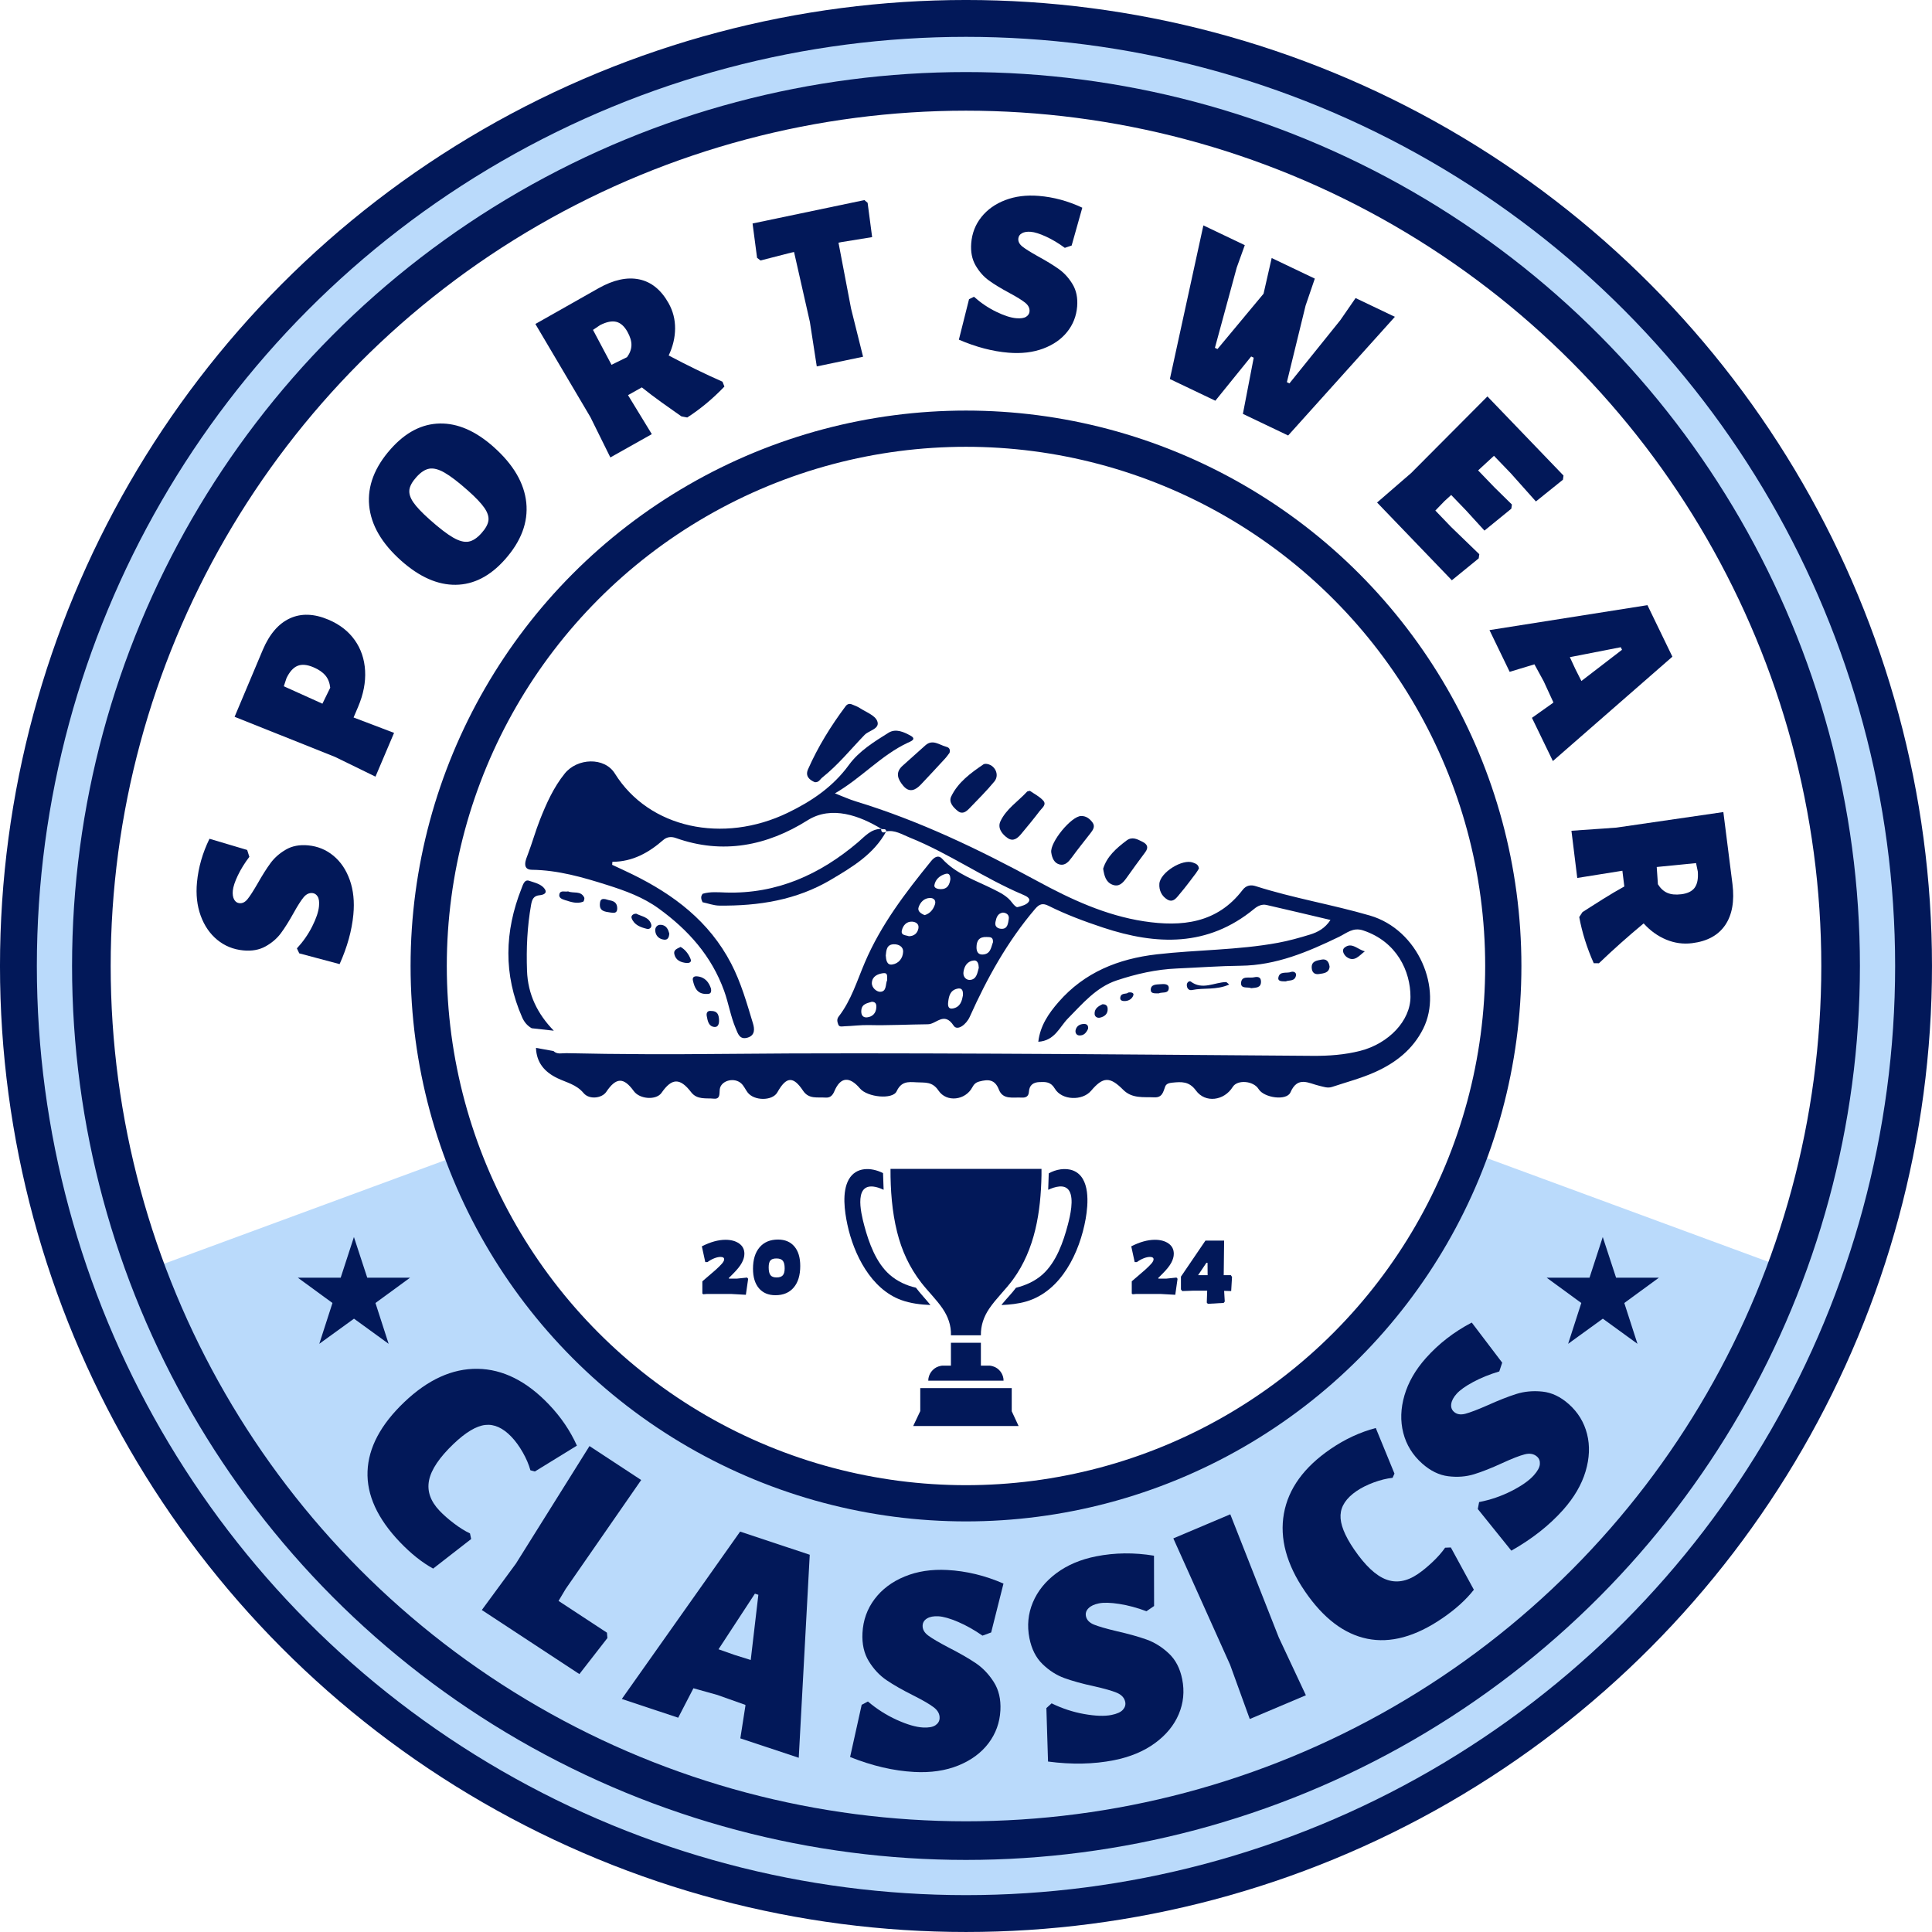 <svg viewBox="0 0 995.91 995.91" xmlns="http://www.w3.org/2000/svg" id="Layer_1"><defs><style>.cls-1{stroke:#badafb;stroke-width:20.69px;}.cls-1,.cls-2,.cls-3{fill:none;stroke-miterlimit:10;}.cls-4{fill:#021859;}.cls-5{fill:#badafb;}.cls-2{stroke-width:18.67px;}.cls-2,.cls-3{stroke:#021859;}.cls-3{stroke-width:19.91px;}</style></defs><g id="Trainer"><path d="M285.29,541.78c1.94,1.9,4.41,1.06,6.6,1.11,27.05.61,54.09.65,81.14.38,46.49-.46,92.99-.3,139.48-.12,54.73.22,109.46.75,164.2,1.12,8.27.06,16.49-.53,24.53-2.59,14.6-3.76,25.81-15.51,25.83-27.81.02-13.18-6.99-28.46-24.35-34.24-5.3-1.77-8.42,1.33-12.56,3.33-16,7.72-32.29,14.66-50.6,14.86-10.98.12-21.95.95-32.93,1.42-10.65.45-20.97,2.8-30.99,6.14-10.58,3.52-17.58,11.97-25.14,19.62-4.36,4.42-6.72,11.47-15.28,12.01.99-8.37,5.4-14.7,10.47-20.51,13.35-15.3,30.78-22.28,50.61-24.56,20.78-2.38,41.8-2.14,62.43-5.94,5.59-1.03,11.12-2.57,16.56-4.25,4-1.23,7.72-3.21,10.55-7.53-11.31-2.66-22.11-5.25-32.94-7.72-2.4-.55-4.53.46-6.42,2.02-23.89,19.68-50.35,18.75-77.82,9.65-9.62-3.19-19.11-6.72-28.19-11.26-2.94-1.47-4.69-.96-6.87,1.6-14.26,16.72-24.76,35.68-33.69,55.6-1.81,4.05-6.43,7.5-8.32,4.6-4.89-7.48-8.93-.76-13.21-.72-10.14.09-20.29.66-30.41.42-4.26-.1-8.39.48-12.59.61-1.22.04-2.76.57-3.29-.96-.44-1.27-.9-2.6.27-4.1,6.41-8.28,9.41-18.34,13.42-27.75,8.32-19.54,20.96-36.04,34.15-52.28,1.69-2.08,3.73-3.45,5.81-1.17,7.25,7.91,17.27,11.05,26.41,15.66,3.6,1.81,7.11,3.52,9.57,6.89.72.98,2.08,2.48,2.79,2.3,2.11-.52,4.87-1.26,5.81-2.85,1.06-1.78-1.31-2.85-3.15-3.63-20.12-8.54-38.1-21.31-58.41-29.46-3.8-1.53-7.46-3.93-11.9-3.12l.03.1c-.16-1.88-1.83-.9-2.71-1.43l.16.06c-10.92-6.65-25.59-12.27-38.06-4.43-20.83,13.11-43.71,17.76-67.89,9.13-2.48-.88-4.69-.55-6.53,1.05-7.47,6.51-15.75,11.18-26.19,11.22-.04.52-.08,1.03-.12,1.55,3.47,1.63,6.96,3.2,10.4,4.89,21.36,10.47,39.63,24.23,50.93,45.98,5.12,9.85,8.07,20.38,11.25,30.86.81,2.67,1.23,6.15-2.75,7.35-4.14,1.25-5.01-2.11-6.13-4.76-2.65-6.22-3.67-12.94-5.97-19.32-6.51-18.06-18.51-31.42-33.7-42.45-8.04-5.84-17.11-9.14-26.5-12.12-12.73-4.03-25.36-7.69-38.92-7.87-5.46-.07-2.97-5.61-2.1-7.87,2.26-5.9,3.93-11.99,6.24-17.85,3.34-8.45,7.04-16.74,12.82-23.91,6.47-8.01,20.46-8.61,25.82,0,17.59,28.27,55.77,36.37,89.14,20.24,12.33-5.96,23.28-13.35,31.53-24.68,5.21-7.15,12.92-11.89,20.37-16.55,3.83-2.4,8.07-.34,11.43,1.51,3.34,1.84-.19,3.02-1.43,3.6-13.76,6.44-23.76,18.09-37.59,26.12,4.26,1.65,7.43,3.12,10.74,4.12,32.88,10.03,63.6,24.79,93.75,41.17,17.14,9.32,35.12,17.65,54.77,20.65,19.47,2.97,37.73,1.09,50.88-16.15,1.92-2.51,4.35-2.74,6.77-1.96,19.33,6.19,39.38,9.47,58.86,15.15,25.03,7.3,37.67,37.9,27.48,58.31-5.4,10.81-14.32,17.67-24.89,22.41-7.09,3.17-14.71,5.17-22.12,7.63-2.3.76-4.42-.11-6.72-.64-5.21-1.19-10.96-5.21-14.71,3.43-1.95,4.51-13.64,2.85-16.41-1.68-2.63-4.3-10.94-5-13.34-1.12-4.42,7.13-14.13,8.49-18.97,1.85-3.51-4.81-7.48-4.53-12.14-4.05-1.55.16-3.14.48-3.7,1.99-1.03,2.79-1.5,5.77-5.6,5.58-5.64-.25-11.46.74-16.09-3.92-6.88-6.91-10.36-6.73-16.52.54-4.47,5.28-15.09,4.97-18.68-1.1-2.13-3.6-4.74-3.51-7.96-3.39-3.29.13-5.19,1.68-5.4,4.96-.16,2.58-1.72,3.17-3.84,3.04-4.28-.26-9.56,1.26-11.63-4.09-2.08-5.38-5.54-5.4-10.08-4.21-1.85.49-2.82,1.45-3.67,3.06-3.51,6.59-13.19,7.9-17.4,1.62-3.23-4.82-7.02-3.99-11.38-4.26-4.46-.28-7.81-.44-10.2,4.65-2.06,4.39-15.06,3.05-18.85-1.43-5.46-6.44-10.1-6.03-13.23,1.37-.98,2.31-2.23,3.47-4.66,3.29-4.07-.31-8.51.92-11.47-3.52-5.11-7.66-8.66-7.38-13.26.81-2.52,4.5-12.01,4.52-15.38,0-1.13-1.52-1.91-3.39-3.28-4.62-3.43-3.08-9.51-1.67-10.84,2.16-.73,2.1.67,6.12-3.24,5.73-3.98-.4-8.62.69-11.71-3.34-5.74-7.48-9.95-7.36-15.27.34-2.68,3.87-11.21,3.34-14.28-.89-5.26-7.26-9.11-7.15-14.23.42-2.17,3.21-8.68,4.16-11.68.57-3.73-4.47-8.88-5.43-13.52-7.68-6.6-3.19-10.73-8-11-15.6,2.99.54,5.98,1.08,8.97,1.62ZM456.6,492.58c.15,2.33.59,4.96,3.22,4.62,3.37-.44,5.57-3.16,5.72-6.53.13-2.77-2.35-3.98-4.81-3.92-3.76.1-3.85,3.18-4.14,5.82ZM457.31,505.27c-.15-1.76.66-4.02-2.19-3.6-2.82.42-5.46,1.65-5.69,4.87-.19,2.69,2.56,4.73,4.24,4.71,3.52-.05,2.67-3.91,3.64-5.99ZM504.55,498.91c-.06-1.93-.56-3.98-2.53-3.81-3.33.29-4.98,2.92-5.38,6.01-.32,2.53,1.55,4.34,3.73,3.99,3.15-.5,3.46-3.73,4.17-6.19ZM496.37,513.08c.19-2.88-.74-3.93-2.91-3.43-3.7.84-4.35,3.87-4.7,6.97-.19,1.71-.03,3.71,2.44,3.23,4.02-.78,4.69-4.17,5.18-6.77ZM511.86,485.7c.19-2.89-1.65-2.62-3.31-2.69-3.77-.17-5.18,1.89-5.18,5.35,0,2.16.83,3.79,3.19,3.68,4.16-.19,4.3-3.81,5.3-6.34ZM489.92,453.12c-.08-1.65-.47-3.21-2.48-2.65-2.95.81-5.26,2.81-5.78,5.81-.28,1.59,1.87,2.05,3.31,2.06,3.46.03,4.53-2.34,4.95-5.21ZM468.52,482.61c2.72-.06,4.39-1.53,4.89-3.97.5-2.43-1.43-3.47-3.31-3.55-2.87-.11-4.62,2.01-5.2,4.48-.64,2.74,2.09,2.42,3.62,3.04ZM476.65,471.73c2.77-.82,4.43-2.89,5.29-5.49.66-1.97-.48-3.37-2.5-3.35-3.09.04-5.05,2.2-5.92,4.79-.68,2,1.14,3.26,3.13,4.05ZM449.43,516.38c-2.31.78-5.1,1.01-5.43,4.32-.22,2.2.57,4,3.01,3.72,2.76-.32,4.52-2.1,4.72-5.05.11-1.62-.25-2.94-2.31-2.98ZM517.02,470.42c-2.76.36-3.42,2.59-3.89,4.88-.54,2.65,1.57,3.5,3.32,3.49,3.04-.02,3.17-2.91,3.54-5.04.32-1.87-.8-3.15-2.97-3.33Z" class="cls-4"></path><path d="M456.85,428.53c-6.44,11.84-17.53,18.42-28.56,24.96-17.73,10.51-37.28,13.55-57.51,13.33-2.88-.03-5.75-1.13-8.62-1.74-.72-1.47-1.17-2.94.09-4.37,3.92-1.17,7.91-.75,11.92-.63,26.23.79,48.45-9.26,68.03-25.85,3.73-3.17,6.73-6.97,12.14-6.95,0,0-.16-.06-.16-.06.05,2.09,1.12,2.25,2.71,1.43l-.03-.1Z" class="cls-4"></path><path d="M274.1,530.05c-2.29-1.29-3.87-3.2-4.92-5.58-9.73-22.12-9.13-44.3-.34-66.51.76-1.91,1.48-4.79,3.97-3.92,2.85.99,6.38,1.66,8.09,4.39,1.32,2.1-.97,2.88-2.64,3.03-3.15.27-3.97,2.01-4.49,4.93-2.01,11.27-2.5,22.57-2.1,33.98.42,12.25,5.42,22.32,13.81,30.94-3.79-.42-7.59-.85-11.38-1.27Z" class="cls-4"></path><path d="M420.01,403.2c-2.74-1.14-5.03-3.13-3.5-6.61,5.12-11.63,11.78-22.37,19.38-32.54.89-1.19,2-1.47,3.32-.92,1.36.57,2.79,1.06,4.01,1.86,3.16,2.08,7.75,3.69,8.95,6.64,1.67,4.1-4.2,4.82-6.51,7.21-7.16,7.44-13.69,15.53-21.83,21.99-1.11.88-1.66,2.55-3.82,2.38Z" class="cls-4"></path><path d="M489.5,388.02c-.58.76-1.39,1.98-2.38,3.05-4.12,4.48-8.26,8.95-12.45,13.37-2.81,2.96-5.96,4.34-9.08.6-2.74-3.28-4.34-6.83-.19-10.43,3.95-3.44,7.76-7.05,11.71-10.48,3.66-3.18,7.04-.17,10.47.75,1.18.31,2.47.89,1.92,3.14Z" class="cls-4"></path><path d="M508.19,393.73c4.54.29,7.3,5.56,4.39,9.11-3.98,4.85-8.48,9.27-12.83,13.81-1.64,1.71-3.61,3.32-6,1.43-2.35-1.86-4.83-4.57-3.44-7.47,3.53-7.39,10.07-12.12,16.67-16.62.32-.22.8-.18,1.21-.26Z" class="cls-4"></path><path d="M530.91,407.67c2.21,1.56,4.95,2.91,6.85,5.01,1.9,2.1-.65,3.82-1.81,5.36-3.04,4.02-6.26,7.9-9.49,11.78-1.83,2.2-4.06,4.19-7,2.21-2.92-1.97-5.34-5.19-3.79-8.58,2.92-6.41,9.1-10.29,13.76-15.36.23-.25.77-.23,1.48-.42Z" class="cls-4"></path><path d="M568.66,447.79c1.92-6.28,6.79-10.53,12.02-14.49,2.94-2.23,5.57-.71,8.22.61,2.57,1.28,3.31,2.95,1.37,5.5-3.3,4.35-6.46,8.82-9.65,13.26-1.82,2.52-3.88,4.75-7.31,3.32-3.33-1.39-4.07-4.56-4.65-8.19Z" class="cls-4"></path><path d="M557.3,420.64c2.58-.06,4.4,1.39,5.82,3.26,1.61,2.12.28,3.94-1.04,5.65-3.21,4.14-6.52,8.22-9.6,12.46-1.58,2.18-3.39,4.21-6.07,3.66-2.97-.61-4.09-3.37-4.51-6.22-.76-5.22,10.33-18.74,15.4-18.82Z" class="cls-4"></path><path d="M618.01,447.73c-.44.69-.92,1.6-1.54,2.41-2.68,3.51-5.27,7.09-8.14,10.43-1.68,1.95-3.46,5.04-6.67,3.08-2.78-1.7-4.28-4.7-4.03-8.09.43-5.83,11.93-12.99,17.32-10.91,1.35.52,2.84.91,3.07,3.07Z" class="cls-4"></path><path d="M633.65,507.5c-6.75,3.01-13.16,1.57-19.19,2.84-1.63.34-2.71-.88-2.68-2.67.02-1.33,1.37-2.2,2.01-1.71,6.07,4.59,12.16.4,18.22.28.3,0,.62.46,1.63,1.26Z" class="cls-4"></path><path d="M292.85,459.5c2.69,1.16,6.53-.53,8.3,3.15.26.54-.14,2.01-.57,2.17-3.12,1.19-6.11.18-9.14-.77-1.75-.55-3.59-1.2-3.08-3.18.55-2.13,2.85-.99,4.48-1.37Z" class="cls-4"></path><path d="M327.99,470.99c2.76,1.46,6.62,1.7,7.71,5.56.4,1.42-.78,2.61-2.21,2.26-3.27-.8-6.57-1.98-7.88-5.47-.45-1.19.61-2.37,2.39-2.35Z" class="cls-4"></path><path d="M366.5,509.62c.48,2.77-.99,2.77-2.58,2.75-4.6-.06-5.91-3.26-6.74-6.95-.42-1.88.92-2.25,2.19-2.13,4.13.38,6.12,3.18,7.14,6.34Z" class="cls-4"></path><path d="M313.21,463.82c1.31.52,4.95.24,4.96,4.47,0,2.67-1.89,2.33-3.57,2.08-2.72-.42-5.76-.6-5.35-4.64.16-1.55.45-3.08,3.95-1.92Z" class="cls-4"></path><path d="M350.84,488.13c2.37,1.36,4.14,3.61,5.17,6.3.68,1.78-1.13,2.09-2.26,1.96-2.81-.32-5.36-1.32-6.13-4.47-.54-2.21,1.21-2.83,3.22-3.79Z" class="cls-4"></path><path d="M703.56,490.37c-2.87,2.15-5.39,5.82-9.37,2.95-1.15-.83-2.95-3.36-1.07-4.87,3.72-3,6.82,1.11,10.44,1.93Z" class="cls-4"></path><path d="M644.96,509.38c-1.77-.79-5.45.55-5.21-2.75.28-3.87,4.22-2.29,6.63-2.84,1.68-.38,3.58-.38,3.64,2.11.07,3.44-2.64,3.16-5.05,3.49Z" class="cls-4"></path><path d="M685.38,498.32c-.3,3.22-2.96,3.4-5.43,3.77-2.33.35-3.61-.79-3.78-3.07-.27-3.6,2.61-3.87,5-4.35,2.61-.53,3.85,1.01,4.21,3.64Z" class="cls-4"></path><path d="M662.87,505.86c-2.17.06-4.22-.01-3.92-1.83.61-3.67,4.26-2.13,6.52-2.99,1.27-.49,2.84.26,2.61,1.69-.54,3.35-3.75,2.39-5.21,3.13Z" class="cls-4"></path><path d="M597.32,512.05c-1.88-.04-4.21.34-4.13-1.91.09-2.73,2.77-2.64,4.82-2.79,1.85-.14,4.55-.38,4.47,2.01-.11,3.1-3.51,1.87-5.16,2.7Z" class="cls-4"></path><path d="M568.21,517.69c1.6-.11,2.62.58,2.75,2.05.26,2.81-1.46,4.28-3.94,4.84-1.35.3-2.7-.46-2.77-1.89-.15-2.73,1.89-3.99,3.96-4.99Z" class="cls-4"></path><path d="M366.52,521.13c3.34-.05,3.99,1.96,4.13,4.56.1,1.89-.39,3.84-2.33,3.69-3.08-.23-3.53-3.15-4-5.6-.33-1.75.41-2.86,2.2-2.65Z" class="cls-4"></path><path d="M345,481.17c-.1,2.16-.85,3.42-2.69,3.21-2.59-.3-4.29-1.96-4.54-4.51-.18-1.89,1.08-3.36,3.09-3.14,2.73.3,3.62,2.51,4.13,4.45Z" class="cls-4"></path><path d="M560.89,530.29c-.85,1.95-2.15,3.63-4.59,3.46-1.5-.1-2.15-1.5-1.83-2.81.5-2.09,2.18-3.05,4.24-3.12,1.48-.05,2.38.7,2.18,2.47Z" class="cls-4"></path><path d="M581.63,511.63c1.72-.3,2.96.27,2.6,1.37-.61,1.85-2.28,2.93-4.33,3.03-1.34.07-2.73-.3-2.39-1.99.5-2.48,3.23-1.37,4.12-2.42Z" class="cls-4"></path></g><path d="M754,592.39c-38.42,104.14-138.56,178.4-256.05,178.4s-217-73.81-255.69-177.45l-167.27,61.63c63.76,171.69,229.07,294.03,422.96,294.03s359.81-122.79,423.31-294.98l-167.27-61.63Z" class="cls-5"></path><path d="M602.34,640.99c1.82,1.27,2.73,3.04,2.73,5.32,0,1.46-.44,3-1.31,4.63-.88,1.62-2.35,3.47-4.41,5.54l-2.35,2.35.16.27h4.12l5.19-.54.54.64-1.18,8.24-7.71-.43h-12.31l-1.93.16-.48-.37v-6.31l6.85-5.89c1.46-1.32,2.56-2.41,3.29-3.26.73-.86,1.1-1.59,1.1-2.19,0-.82-.62-1.23-1.87-1.23-.96,0-2.05.24-3.26.72-1.21.48-2.37,1.13-3.48,1.95h-1.12l-1.77-8.13c4.42-2.25,8.49-3.37,12.2-3.37,2.85,0,5.19.63,7.01,1.9Z" class="cls-4"></path><path d="M634.66,665.52l-3.64-.11.32,5.51-.54.7-8.19.48-.54-.64.21-6.15h-6.9l-5.99.21-.64-.86v-6.58l12.63-18.57h9.63l-.21,17.82h3.69l.59.91-.43,7.28ZM617.59,657.33h4.92l-.05-6.37h-.59l-4.28,6.37Z" class="cls-4"></path><path d="M380.99,640.99c1.82,1.27,2.73,3.04,2.73,5.32,0,1.46-.44,3-1.31,4.63-.87,1.62-2.35,3.47-4.41,5.54l-2.35,2.35.16.27h4.12l5.19-.54.54.64-1.18,8.24-7.71-.43h-12.31l-1.93.16-.48-.37v-6.31l6.85-5.89c1.46-1.32,2.56-2.41,3.29-3.26.73-.86,1.1-1.59,1.1-2.19,0-.82-.62-1.23-1.87-1.23-.96,0-2.05.24-3.26.72-1.21.48-2.37,1.13-3.48,1.95h-1.12l-1.77-8.13c4.42-2.25,8.49-3.37,12.2-3.37,2.85,0,5.19.63,7.01,1.9Z" class="cls-4"></path><path d="M409.49,642.54c2.02,2.37,3.02,5.72,3.02,10.03,0,4.78-1.12,8.49-3.37,11.13-2.25,2.64-5.39,3.96-9.42,3.96-3.64,0-6.47-1.2-8.51-3.59-2.03-2.39-3.05-5.74-3.05-10.06,0-4.71,1.13-8.39,3.4-11.05,2.26-2.66,5.43-3.99,9.5-3.99,3.6,0,6.41,1.19,8.43,3.56ZM397.15,649.73c-.61.68-.91,1.87-.91,3.58,0,1.86.3,3.18.91,3.99.61.8,1.66,1.2,3.16,1.2s2.57-.37,3.21-1.1c.64-.73.96-1.93.96-3.61,0-1.85-.33-3.17-.99-3.93-.66-.77-1.74-1.15-3.24-1.15s-2.5.34-3.1,1.02Z" class="cls-4"></path><g id="Star_2"><path d="M175.61,658.64h-22.06l17.83,13.03-6.79,21.04,17.89-12.96,17.85,12.96-6.79-21.04,17.83-13.03h-22.06l-6.87-20.98-6.83,20.98Z" class="cls-4"></path></g><g id="Star_1"><path d="M819.36,658.64h-22.06l17.83,13.03-6.79,21.04,17.89-12.96,17.85,12.96-6.79-21.04,17.83-13.03h-22.06l-6.87-20.98-6.83,20.98Z" class="cls-4"></path></g><g id="Trophy"><path d="M536.87,602.55c-.02,1.08.02,2.16,0,3.23-.35,18.89-3.31,38.12-14.61,53.67-3.82,5.26-8.76,9.84-12.35,15.15-2.78,4.11-4.39,8.7-4.28,13.73h-15.44c.18-5.12-1.53-9.76-4.38-13.91-3.19-4.65-7.44-8.74-10.91-13.23-6.1-7.89-10.06-16.47-12.47-26.16-2.63-10.56-3.43-21.62-3.39-32.48h77.83Z" class="cls-4"></path><polygon points="521.53 715.55 521.53 727.48 525.08 735.1 470.73 735.1 474.38 727.39 474.38 715.55 521.53 715.55" class="cls-4"></polygon><path d="M455.19,604.72l.3,8.59c-.91-.41-1.9-.84-2.85-1.12-12.96-3.91-8.96,12.71-7.13,19.57,2.38,8.93,6.1,19.28,13.26,25.47,3.81,3.29,8.47,5.45,13.37,6.55,2.35,3.1,5.06,5.9,7.49,8.93-5.13-.21-10.29-.82-15.13-2.59-15.54-5.7-24.41-23.54-27.68-38.83-1.47-6.89-2.88-16.9.7-23.28,3.73-6.63,11.61-6.37,17.68-3.29Z" class="cls-4"></path><path d="M516.29,672.71c-.07-.06.4-.61.47-.7,2.26-2.77,4.83-5.31,6.96-8.19,5.08-1.27,9.9-3.43,13.8-6.96,6.99-6.32,10.64-16.73,12.97-25.66,1.18-4.53,3.2-13.12.7-17.3-2.31-3.86-7.6-2.06-10.87-.59l.29-8.45c3.59-2.09,8.69-3.02,12.64-1.44,8.88,3.56,7.73,17.28,6.39,24.86-3.06,17.25-12.5,37.27-30.57,42.59-4.16,1.23-8.46,1.64-12.79,1.85Z" class="cls-4"></path><path d="M505.63,692.17v11.79h4.63c.3,0,1.21.23,1.54.33,3.22.91,5.57,4.08,5.52,7.44h-38.82c-.02-3.29,2.26-6.41,5.38-7.38.35-.11,1.37-.38,1.68-.38h4.63v-11.79h15.44Z" class="cls-4"></path></g><circle r="488" cy="497.95" cx="497.95" class="cls-3"></circle><circle r="468.61" cy="497.95" cx="497.95" class="cls-1"></circle><circle r="450.85" cy="497.95" cx="497.95" class="cls-3"></circle><circle r="276.97" cy="497.95" cx="497.95" class="cls-2"></circle><path d="M107.99,432.37l19.42,5.77,1.13,3.54c-2.43,3.2-4.41,6.4-5.94,9.6-1.53,3.2-2.39,5.82-2.59,7.84-.18,1.86.05,3.37.67,4.54.62,1.16,1.54,1.8,2.76,1.92,1.54.15,2.93-.56,4.18-2.11,1.25-1.55,2.95-4.19,5.1-7.9,2.46-4.34,4.69-7.88,6.71-10.63,2.02-2.75,4.65-5.07,7.89-6.96,3.24-1.9,7.09-2.63,11.54-2.21,4.94.47,9.28,2.25,13.02,5.35,3.75,3.1,6.56,7.26,8.42,12.5,1.87,5.24,2.48,11.18,1.85,17.82-.79,8.25-3.15,16.77-7.09,25.54l-20.79-5.54-1.22-2.57c3.19-3.45,5.82-7.22,7.88-11.31,2.06-4.09,3.23-7.55,3.5-10.38.22-2.26-.01-3.94-.68-5.03-.67-1.08-1.57-1.68-2.71-1.79-1.7-.16-3.22.57-4.56,2.2-1.34,1.63-3.05,4.3-5.12,8.03-2.37,4.27-4.56,7.75-6.57,10.46-2.01,2.71-4.64,4.97-7.88,6.78-3.24,1.82-7.08,2.51-11.53,2.08-5.1-.49-9.56-2.3-13.38-5.44-3.82-3.14-6.67-7.29-8.55-12.45-1.88-5.16-2.51-10.9-1.91-17.21.73-7.69,2.88-15.16,6.43-22.42Z" class="cls-4"></path><path d="M149.45,318.74c5.86-2.68,12.5-2.44,19.91.71,5.76,2.45,10.26,5.95,13.49,10.5,3.23,4.55,5.02,9.82,5.35,15.79.33,5.97-.87,12.18-3.6,18.61l-2.34,5.5,20.87,7.94-9.58,22.56-20.85-10.18-51.77-20.67,14.53-34.5c3.46-8.15,8.13-13.57,13.99-16.25ZM167.78,348.26c-1.36-1.68-3.42-3.11-6.19-4.29-3.29-1.4-6.04-1.64-8.24-.72-2.2.92-4.09,3.03-5.67,6.33l-1.38,4.18,19.9,8.98,4.03-8.23c-.27-2.5-1.08-4.59-2.44-6.27Z" class="cls-4"></path><path d="M226.74,218.31c9.23-.17,18.47,3.86,27.7,12.07,10.21,9.08,15.82,18.67,16.85,28.77,1.02,10.11-2.65,19.86-11.02,29.28-7.62,8.57-16.07,12.91-25.37,13.02-9.29.11-18.65-4.02-28.07-12.39-10.08-8.97-15.59-18.46-16.53-28.49-.93-10.02,2.79-19.74,11.16-29.16,7.62-8.57,16.04-12.93,25.27-13.1ZM211.04,252.48c-.26,1.94.41,4.09,2.02,6.45,1.61,2.35,4.39,5.29,8.33,8.8,5.04,4.49,9.11,7.62,12.21,9.39,3.1,1.78,5.74,2.47,7.94,2.08,2.19-.39,4.43-1.86,6.69-4.41,2.11-2.37,3.29-4.52,3.55-6.47.26-1.94-.43-4.11-2.06-6.49-1.64-2.38-4.43-5.33-8.38-8.84-4.98-4.43-9.02-7.53-12.12-9.31-3.1-1.78-5.74-2.47-7.94-2.08-2.19.39-4.43,1.86-6.7,4.41-2.11,2.37-3.29,4.53-3.55,6.47Z" class="cls-4"></path><path d="M372.43,196.75l.99,2.52c-6,6.26-12.38,11.57-19.16,15.94l-2.98-.57-2.77-1.94c-1.21-.81-3.68-2.57-7.43-5.26-3.75-2.69-7.16-5.28-10.23-7.75l-7.12,4,12.27,20.1-21.37,12.01-10.29-20.8-28.36-47.99,32.58-18.44c7.72-4.34,14.7-5.86,20.94-4.56,6.23,1.3,11.28,5.39,15.14,12.26,2.27,4.04,3.39,8.4,3.36,13.08-.03,4.68-1.13,9.31-3.31,13.89,9.56,5.07,18.81,9.58,27.73,13.51ZM317.68,165.9c-2.23-.56-5.01,0-8.35,1.69l-3.65,2.47,9.55,17.99,8-3.94c1.47-2.03,2.22-4.09,2.27-6.17.04-2.08-.65-4.39-2.08-6.94-1.59-2.83-3.51-4.54-5.73-5.1Z" class="cls-4"></path><path d="M447.24,104.53l2.33,17.7-15.91,2.58-1.43.3,6.47,33.91,6.2,24.87-23.87,4.99-3.55-22.93-8.16-36.04-1.55.32-15.73,4.04-1.78-1.37-2.33-17.7,57.65-12.06,1.66,1.4Z" class="cls-4"></path><path d="M557.9,107.08l-5.49,19.5-3.52,1.18c-3.23-2.38-6.46-4.32-9.69-5.8s-5.85-2.31-7.87-2.47c-1.87-.15-3.37.09-4.53.73-1.15.64-1.78,1.57-1.88,2.78-.13,1.54.6,2.92,2.17,4.15,1.57,1.23,4.23,2.89,7.98,4.99,4.37,2.39,7.95,4.58,10.73,6.56,2.78,1.98,5.13,4.57,7.08,7.79,1.94,3.22,2.73,7.05,2.37,11.51-.4,4.94-2.12,9.31-5.16,13.1-3.04,3.79-7.17,6.66-12.38,8.6-5.22,1.94-11.15,2.65-17.79,2.11-8.26-.67-16.81-2.91-25.64-6.72l5.24-20.86,2.55-1.26c3.5,3.14,7.31,5.71,11.43,7.72,4.12,2.01,7.6,3.12,10.43,3.35,2.27.18,3.94-.07,5.02-.76,1.07-.69,1.66-1.6,1.75-2.73.14-1.7-.62-3.21-2.26-4.53-1.65-1.32-4.35-2.98-8.1-5-4.3-2.31-7.82-4.44-10.55-6.42-2.74-1.97-5.03-4.57-6.89-7.78-1.86-3.21-2.61-7.04-2.25-11.5.41-5.11,2.16-9.59,5.25-13.46,3.08-3.87,7.2-6.78,12.33-8.73,5.13-1.95,10.86-2.67,17.18-2.16,7.7.62,15.2,2.66,22.51,6.1Z" class="cls-4"></path><path d="M664.02,224.49l-23.33-11.14,5.58-28.96-1.32-.63-18.46,22.81-23.44-11.19,17.27-79.19,21.35,10.19-4.15,11.53-11.25,41.39,1.32.63,23.75-28.52,4.19-18.4,22.23,10.61-4.76,13.94-9.64,39.45,1.32.63,26.24-32.61,7.86-11.38,20.25,9.67-55.01,61.17Z" class="cls-4"></path><path d="M762.55,285.68l-.3,2.15-13.85,11.29-38.54-40.08,17.55-15.18,39.33-39.51,39.22,40.79-.3,2.15-13.93,11.2-12.91-14.48-8.71-9.05-8.17,7.52,8.37,8.7,9.05,8.89-.3,2.15-13.85,11.29-9.54-10.45-7.61-7.91-3.42,3.12-4.75,4.91,8.11,8.44,14.56,14.08Z" class="cls-4"></path><path d="M800.48,392.31l-10.79-22.28,10.79-7.66.28-.27-4.99-10.86-4.8-8.79-12.76,3.87-10.41-21.51,81.43-12.86,12.86,26.56-61.61,53.8ZM815.19,351.04l20.93-16.09-.64-1.32-26.25,5.12,2.87,6.2,3.08,6.09Z" class="cls-4"></path><path d="M824.25,496.54l-2.71-.03c-3.52-7.92-6.01-15.85-7.47-23.78l1.65-2.54,2.85-1.83c1.21-.81,3.78-2.43,7.69-4.88s7.6-4.62,11.05-6.52l-1-8.11-23.26,3.72-3-24.33,23.15-1.62,55.16-8.02,4.7,37.14c1.08,8.79-.16,15.83-3.73,21.1-3.57,5.27-9.27,8.39-17.09,9.35-4.6.57-9.06-.05-13.38-1.85-4.32-1.8-8.18-4.58-11.59-8.34-8.32,6.92-16,13.77-23.03,20.53ZM873.57,457.59c1.37-1.85,1.9-4.64,1.61-8.37l-.9-4.31-20.27,2.01.61,8.9c1.33,2.13,2.94,3.61,4.85,4.44,1.9.83,4.31,1.07,7.21.71,3.23-.4,5.53-1.52,6.9-3.37Z" class="cls-4"></path><path d="M297.37,745.21l-21.64,13.31-2.31-.61c-.82-2.97-2.13-6.04-3.93-9.21-1.81-3.17-3.75-5.85-5.84-8.04-4.39-4.6-8.89-6.64-13.51-6.12-4.62.52-10.05,3.76-16.31,9.73-7.31,6.98-11.53,13.24-12.65,18.77-1.13,5.54.69,10.79,5.44,15.77,2.01,2.11,4.47,4.27,7.37,6.47,2.89,2.21,5.65,3.93,8.28,5.17l.6,2.89-19.59,15.24c-5.75-3.16-11.46-7.71-17.15-13.66-11.58-12.14-17.14-24.29-16.67-36.48.47-12.19,6.77-24.07,18.91-35.65,12.21-11.65,24.81-17.38,37.82-17.19,13,.19,25.26,6.32,36.77,18.38,6.19,6.48,10.99,13.56,14.43,21.23Z" class="cls-4"></path><path d="M313.09,844.4l-14.43,18.56-50.29-33.03,17.6-23.96,37.9-60.55,26.65,17.5-38.92,56.14-3.68,6.18,24.95,16.38.24,2.77Z" class="cls-4"></path><path d="M411.73,906.1l-30.1-10.01,2.61-16.75v-.49s-14.43-5.13-14.43-5.13l-12.36-3.45-7.85,15.18-29.06-9.67,60.98-86.27,35.89,11.94-5.67,104.67ZM386.99,855.7l3.93-33.61-1.78-.59-18.76,28.67,8.25,2.91,8.35,2.61Z" class="cls-4"></path><path d="M517.27,816.33l-6.34,25.17-4.47,1.64c-4.23-2.94-8.43-5.3-12.61-7.09-4.18-1.79-7.58-2.75-10.17-2.89-2.4-.13-4.32.24-5.77,1.1-1.46.86-2.22,2.07-2.31,3.63-.1,1.98.87,3.72,2.93,5.24,2.06,1.52,5.52,3.56,10.4,6.11,5.69,2.91,10.34,5.58,13.97,8.02,3.63,2.44,6.74,5.68,9.34,9.73,2.6,4.05,3.75,8.94,3.45,14.66-.34,6.35-2.39,12-6.14,16.97-3.76,4.96-8.94,8.78-15.55,11.46-6.61,2.67-14.18,3.79-22.71,3.33-10.61-.56-21.64-3.13-33.08-7.7l5.97-26.91,3.22-1.71c4.59,3.9,9.56,7.06,14.91,9.48,5.35,2.42,9.84,3.73,13.49,3.92,2.91.15,5.04-.23,6.4-1.15,1.35-.92,2.07-2.11,2.15-3.56.12-2.18-.9-4.09-3.06-5.72-2.16-1.63-5.67-3.67-10.55-6.12-5.59-2.8-10.17-5.42-13.75-7.85-3.58-2.43-6.61-5.67-9.11-9.72-2.5-4.05-3.59-8.93-3.29-14.65.35-6.55,2.43-12.36,6.25-17.43,3.82-5.06,8.98-8.94,15.49-11.62,6.5-2.68,13.82-3.8,21.93-3.37,9.88.52,19.57,2.87,29.05,7.02Z" class="cls-4"></path><path d="M594.86,801.91l.05,25.96-3.93,2.69c-4.82-1.8-9.48-3.06-13.97-3.76-4.5-.7-8.02-.8-10.57-.29-2.35.47-4.12,1.3-5.32,2.49s-1.64,2.56-1.34,4.09c.39,1.94,1.76,3.39,4.13,4.36,2.37.96,6.23,2.08,11.58,3.36,6.23,1.42,11.4,2.86,15.52,4.33,4.12,1.47,7.93,3.84,11.45,7.13,3.52,3.29,5.84,7.74,6.95,13.36,1.24,6.23.65,12.22-1.77,17.96-2.42,5.74-6.5,10.72-12.25,14.94-5.75,4.22-12.81,7.16-21.19,8.83-10.42,2.07-21.74,2.3-33.96.68l-.85-27.55,2.7-2.45c5.41,2.65,11.01,4.48,16.79,5.51,5.78,1.03,10.46,1.19,14.04.48,2.86-.57,4.83-1.46,5.92-2.69,1.08-1.22,1.48-2.55,1.2-3.98-.42-2.15-1.88-3.74-4.38-4.79-2.49-1.04-6.4-2.15-11.73-3.33-6.11-1.34-11.19-2.74-15.26-4.22-4.06-1.48-7.81-3.87-11.22-7.17-3.42-3.3-5.68-7.77-6.8-13.39-1.28-6.44-.69-12.58,1.76-18.43,2.45-5.85,6.5-10.88,12.14-15.08,5.64-4.2,12.45-7.09,20.42-8.67,9.71-1.93,19.67-2.04,29.88-.35Z" class="cls-4"></path><path d="M659.22,844.14l13.94,29.74-28.93,12.24-10.13-27.95-29.27-65.16,29.36-12.42,25.03,63.56Z" class="cls-4"></path><path d="M709.18,736.1l9.64,23.51-.97,2.18c-3.06.33-6.3,1.12-9.73,2.39-3.42,1.27-6.38,2.75-8.88,4.46-5.25,3.59-7.99,7.7-8.22,12.34-.23,4.64,2.09,10.53,6.97,17.67,5.7,8.34,11.2,13.52,16.48,15.52,5.28,2.01,10.76,1.07,16.44-2.81,2.41-1.64,4.93-3.72,7.58-6.22,2.64-2.5,4.79-4.95,6.44-7.33l2.95-.12,11.87,21.79c-4.04,5.16-9.46,10.07-16.26,14.71-13.85,9.47-26.75,12.98-38.69,10.55-11.95-2.43-22.66-10.57-32.12-24.42-9.52-13.93-13.14-27.3-10.85-40.1,2.29-12.8,10.32-23.9,24.08-33.31,7.4-5.06,15.16-8.66,23.28-10.8Z" class="cls-4"></path><path d="M758.66,681.75l15.7,20.68-1.51,4.52c-4.93,1.47-9.4,3.27-13.41,5.42-4.01,2.15-6.88,4.2-8.61,6.14-1.6,1.79-2.51,3.52-2.74,5.19-.24,1.67.23,3.03,1.4,4.07,1.48,1.32,3.45,1.65,5.92.99,2.47-.66,6.23-2.09,11.26-4.3,5.83-2.62,10.82-4.59,14.99-5.9,4.17-1.31,8.65-1.72,13.43-1.22,4.79.5,9.32,2.65,13.6,6.46,4.75,4.23,7.88,9.36,9.41,15.4,1.53,6.04,1.27,12.47-.77,19.3-2.04,6.83-5.9,13.44-11.58,19.82-7.07,7.94-15.96,14.95-26.68,21.02l-17.29-21.47.68-3.58c5.91-1.15,11.48-3.06,16.72-5.73,5.23-2.66,9.06-5.36,11.49-8.08,1.94-2.18,2.97-4.08,3.1-5.71.13-1.63-.35-2.93-1.44-3.9-1.63-1.46-3.76-1.85-6.38-1.18-2.62.67-6.41,2.14-11.37,4.42-5.68,2.62-10.58,4.56-14.72,5.83-4.13,1.27-8.56,1.62-13.28,1.04-4.72-.57-9.22-2.77-13.5-6.58-4.9-4.37-8.14-9.62-9.71-15.76-1.57-6.14-1.37-12.59.6-19.35,1.97-6.75,5.66-13.17,11.06-19.24,6.58-7.39,14.46-13.49,23.63-18.3Z" class="cls-4"></path></svg>